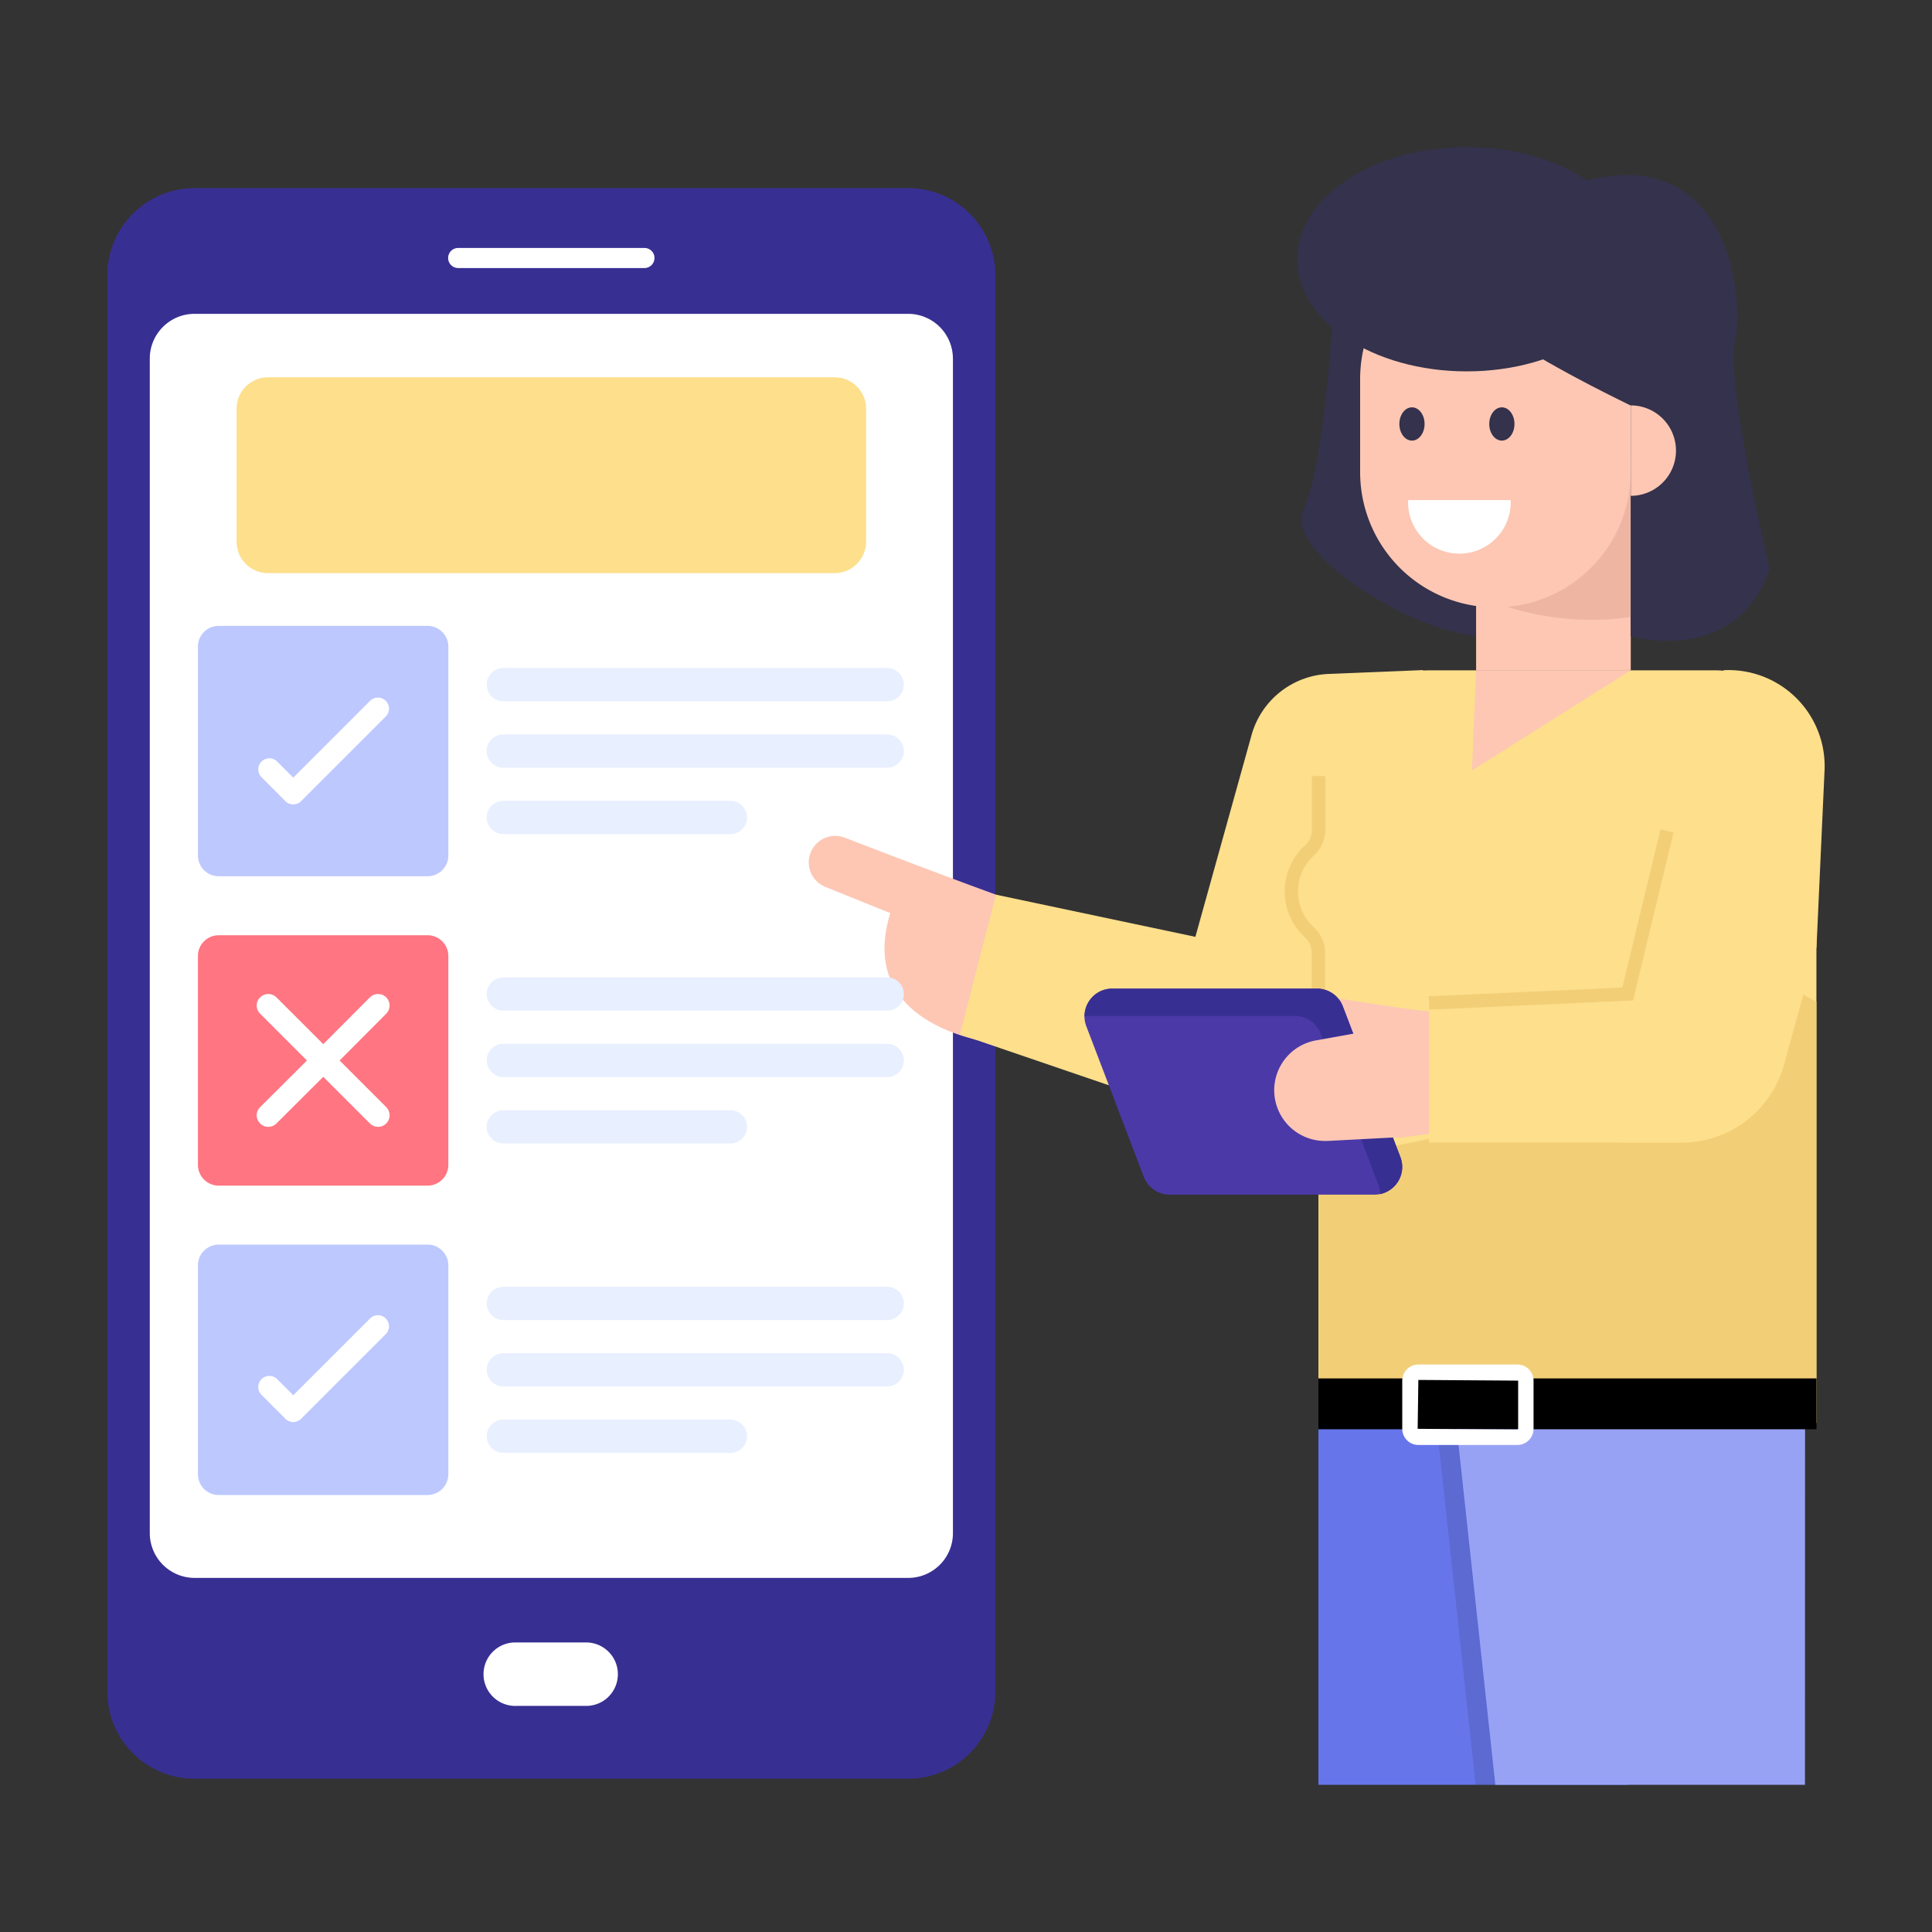 <svg height="512" viewBox="0 0 72 72" width="512" xmlns="http://www.w3.org/2000/svg"><rect x="0" y="0" width="72" height="72" fill="#333333" stroke="none"/><path d="M37.093 10.261v52.78a3.247 3.247 0 01-3.245 3.247H7.249A3.248 3.248 0 014 63.04V10.261a3.248 3.248 0 013.25-3.249h26.598a3.247 3.247 0 013.245 3.25z" fill="#382f93"/><path d="M35.513 13.364v43.773a1.667 1.667 0 01-1.667 1.667H7.248a1.672 1.672 0 01-1.666-1.667V13.364c0-.92.748-1.668 1.666-1.668h26.598c.028 0 .058 0 .086.002a1.67 1.67 0 011.58 1.666zM24.39 9.615a.373.373 0 01-.373.374h-6.942a.374.374 0 010-.748h6.942c.207 0 .374.167.374.374zm-1.364 52.777a1.18 1.18 0 01-1.182 1.182h-2.593a1.183 1.183 0 110-2.364h2.593c.652 0 1.182.528 1.182 1.182z" fill="#fff"/><path d="M32.277 15.227v4.96c0 .646-.527 1.173-1.173 1.173H9.984c-.64 0-1.167-.527-1.167-1.167v-4.966c0-.64.527-1.167 1.167-1.167H31.11c.64 0 1.167.527 1.167 1.167z" fill="#fddf8c"/><path d="M62.12 53.147l-1.447 13.367h-11.54V53.147z" fill="#6675e9"/><path d="M61.953 53.15l-1.446 13.366h-5.514L53.547 53.15z" opacity=".1"/><path d="M38.667 33.9c-2.491-.88-5.658-2.093-7.188-2.684a.986.986 0 00-.722 1.835l2.422.978c-1.183 3.847 2.843 4.707 3.961 4.87z" fill="#fdc7b4"/><path d="M67.266 66.515l.003-13.368H54.28l1.447 13.368z" fill="#98a2f5"/><path d="M35.775 38.549l10.864 3.712a3.944 3.944 0 004.554-1.479l1.842-15.81-3.517.143a3.119 3.119 0 00-2.877 2.28l-2.093 7.518-7.433-1.571z" fill="#fddf8c"/><path d="M67.693 28.78v24.247h-18.56V29.154a4.171 4.171 0 014.174-4.173H63.88a3.797 3.797 0 013.813 3.8z" fill="#fddf8c"/><path d="M67.693 37.327v15.7h-18.56v-9.953c1.674-.093 3.327-.453 4.967-.813 3.087-.667 6.207-1.347 9.033-2.747.747-.373 1.487-.8 2.047-1.413.253-.28.467-.594.613-.934.127-.286.094-.72.454-.706.26.006.673.453.906.58.174.1.36.193.54.286zM49.382 38h-.5v-2.506a.78.78 0 00-.264-.575 2.314 2.314 0 01.01-3.406.775.775 0 00.261-.572v-2.02h.5v2.02c0 .35-.154.692-.422.94-.382.35-.592.83-.592 1.346 0 .508.207.979.583 1.325.27.248.424.592.424.942V38z" fill="#f2cf77"/><path d="M49.133 51.369h18.563v1.895H49.133z"/><path d="M56.55 53.85h-3.692c-.33 0-.6-.27-.6-.602v-1.796a.6.6 0 01.6-.6h3.693a.6.6 0 01.6.6v1.796c0 .331-.27.601-.6.601zm-3.692-2.424l-.026 1.822 3.719.027a.027.027 0 00.026-.027v-1.796z" fill="#fff"/><path d="M52.143 42.404l2.194-.298-.637-4.36-1.442-.169-2.79-.425.283 1.472 1.147.453" fill="#fdc7b4"/><path d="M60.66 37.044s1.7-8.398 3.58-12.068h.014a3.582 3.582 0 013.744 3.684l-.302 6.634-1.212 4.388a3.953 3.953 0 01-3.812 2.9l-9.417-.005v-5.198z" fill="#fddf8c"/><path d="M53.267 37.628l-.024-.5 7.218-.325 1.421-5.898.486.117-1.508 6.264z" fill="#f2cf77"/><path d="M43.592 44.521h7.631c.725 0 1.224-.725.966-1.402l-2.142-5.61a1.034 1.034 0 00-.965-.665H41.45c-.724 0-1.224.726-.966 1.402l2.142 5.61c.153.4.537.665.965.665z" fill="#4b39a8"/><path d="M40.419 37.883c.066-.013.133-.02.205-.02h7.631c.431 0 .816.265.968.67l2.141 5.609a.96.96 0 01.067.357 1.03 1.03 0 00.756-1.378l-2.142-5.61a1.03 1.03 0 00-.961-.669h-7.63c-.598 0-1.042.49-1.035 1.041z" fill="#382f93"/><path d="M47.559 41.15a1.893 1.893 0 001.823 1.37h.086l2.672-.14-1.457-3.903-1.644.296a1.888 1.888 0 00-1.48 2.377z" fill="#fdc7b4"/><path d="M49.735 10.85c-.013.09-.328 6.415-1.176 8.184-.848 1.768 6.13 5.958 8.118 4.302s1.381-8.09 1.381-8.09l-1.918-2.718z" fill="#34324c"/><path d="M55.01 17.981h5.764v6.998H55.01z" fill="#fdc7b4"/><path d="M55.01 16.793v5.374s2.549 1.318 5.764.823v-6.197z" fill="#efb5a3"/><path d="M50.688 14.125v3.469a5.04 5.04 0 005.042 5.041 5.044 5.044 0 005.041-5.041v-3.47a5.044 5.044 0 00-8.61-3.562 5.042 5.042 0 00-1.473 3.563z" fill="#fdc7b4"/><ellipse cx="55.97" cy="15.8" fill="#34324c" rx=".47" ry=".62"/><ellipse cx="52.62" cy="15.8" fill="#34324c" rx=".47" ry=".62"/><path d="M56.292 18.638c.001.028.008.054.008.082a1.912 1.912 0 11-3.825 0c0-.028.007-.054.008-.082z" fill="#fff"/><path d="M65.953 21.19c-1.246 3.666-5.18 2.526-5.18 2.526v-8.602c-5.686-2.773-6.706-4.16-6.886-4.593 1.473-1.04 5.086-3.76 5.086-3.76 5.494-1.487 6.04 4.38 5.687 5.953-.353 1.573 1.293 8.475 1.293 8.475z" fill="#34324c"/><ellipse cx="54.66" cy="9.66" fill="#34324c" rx="6.32" ry="4.18"/><path d="M60.774 15.108a1.685 1.685 0 010 3.37zm-5.762 9.872l-.155 3.73 5.915-3.73z" fill="#fdc7b4"/><path d="M16.708 24.095v7.79a.774.774 0 01-.771.77h-7.79a.774.774 0 01-.77-.77v-7.79c0-.424.347-.77.77-.77h7.79c.424 0 .771.346.771.77z" fill="#bdc8ff"/><path d="M33.684 25.515c0 .34-.28.62-.62.62H18.757c-.34 0-.62-.28-.62-.62 0-.34.28-.62.62-.62h14.307c.34 0 .62.28.62.62zm0 2.475c0 .34-.28.62-.62.62H18.757c-.34 0-.62-.28-.62-.62 0-.34.28-.62.62-.62h14.307c.34 0 .62.28.62.62zm-5.843 2.475c0 .34-.28.62-.62.62h-8.464c-.34 0-.62-.28-.62-.62 0-.34.28-.62.62-.62h8.464c.34 0 .62.28.62.62z" fill="#e8efff"/><path d="M16.708 35.625v7.79a.774.774 0 01-.771.77h-7.79a.774.774 0 01-.77-.77v-7.79c0-.424.347-.771.77-.771h7.79c.424 0 .771.347.771.77z" fill="#ff7581"/><path d="M33.684 37.045c0 .34-.28.62-.62.62H18.757c-.34 0-.62-.28-.62-.62 0-.34.28-.62.62-.62h14.307c.34 0 .62.28.62.62zm0 2.475c0 .34-.28.62-.62.62H18.757c-.34 0-.62-.28-.62-.62 0-.34.28-.62.62-.62h14.307c.34 0 .62.28.62.62zm-5.843 2.474c0 .34-.28.62-.62.62h-8.464c-.34 0-.62-.28-.62-.62 0-.34.28-.62.62-.62h8.464c.34 0 .62.28.62.62z" fill="#e8efff"/><path d="M16.708 47.154v7.79a.774.774 0 01-.771.77h-7.79a.774.774 0 01-.77-.77v-7.79c0-.424.347-.771.77-.771h7.79c.424 0 .771.347.771.771z" fill="#bdc8ff"/><path d="M10.93 52.995a.413.413 0 01-.293-.121l-.887-.888a.413.413 0 11.584-.584l.595.595 2.858-2.857a.413.413 0 11.584.584l-3.15 3.15a.413.413 0 01-.292.12zm0-23.017a.413.413 0 01-.293-.12l-.887-.889a.413.413 0 11.584-.584l.595.596 2.858-2.858a.413.413 0 11.584.584l-3.15 3.15a.413.413 0 01-.292.121z" fill="#fff"/><path d="M33.684 48.574c0 .34-.28.62-.62.62H18.757c-.34 0-.62-.28-.62-.62 0-.34.28-.62.62-.62h14.307c.34 0 .62.28.62.62zm0 2.475c0 .34-.28.62-.62.62H18.757c-.34 0-.62-.28-.62-.62 0-.34.28-.62.62-.62h14.307c.34 0 .62.28.62.62zm-5.843 2.475c0 .34-.28.62-.62.62h-8.464c-.34 0-.62-.28-.62-.62 0-.34.28-.62.62-.62h8.464c.34 0 .62.28.62.62z" fill="#e8efff"/><path d="M14.394 41.26a.433.433 0 010 .608.425.425 0 01-.304.126.426.426 0 01-.304-.126l-1.739-1.738-1.744 1.738a.425.425 0 01-.304.126.407.407 0 01-.304-.126.423.423 0 010-.608l1.744-1.738-1.744-1.745a.423.423 0 010-.608.433.433 0 01.608 0l1.744 1.744 1.739-1.744a.433.433 0 01.608 0 .433.433 0 010 .608l-1.738 1.745z" fill="#fff"/></svg>